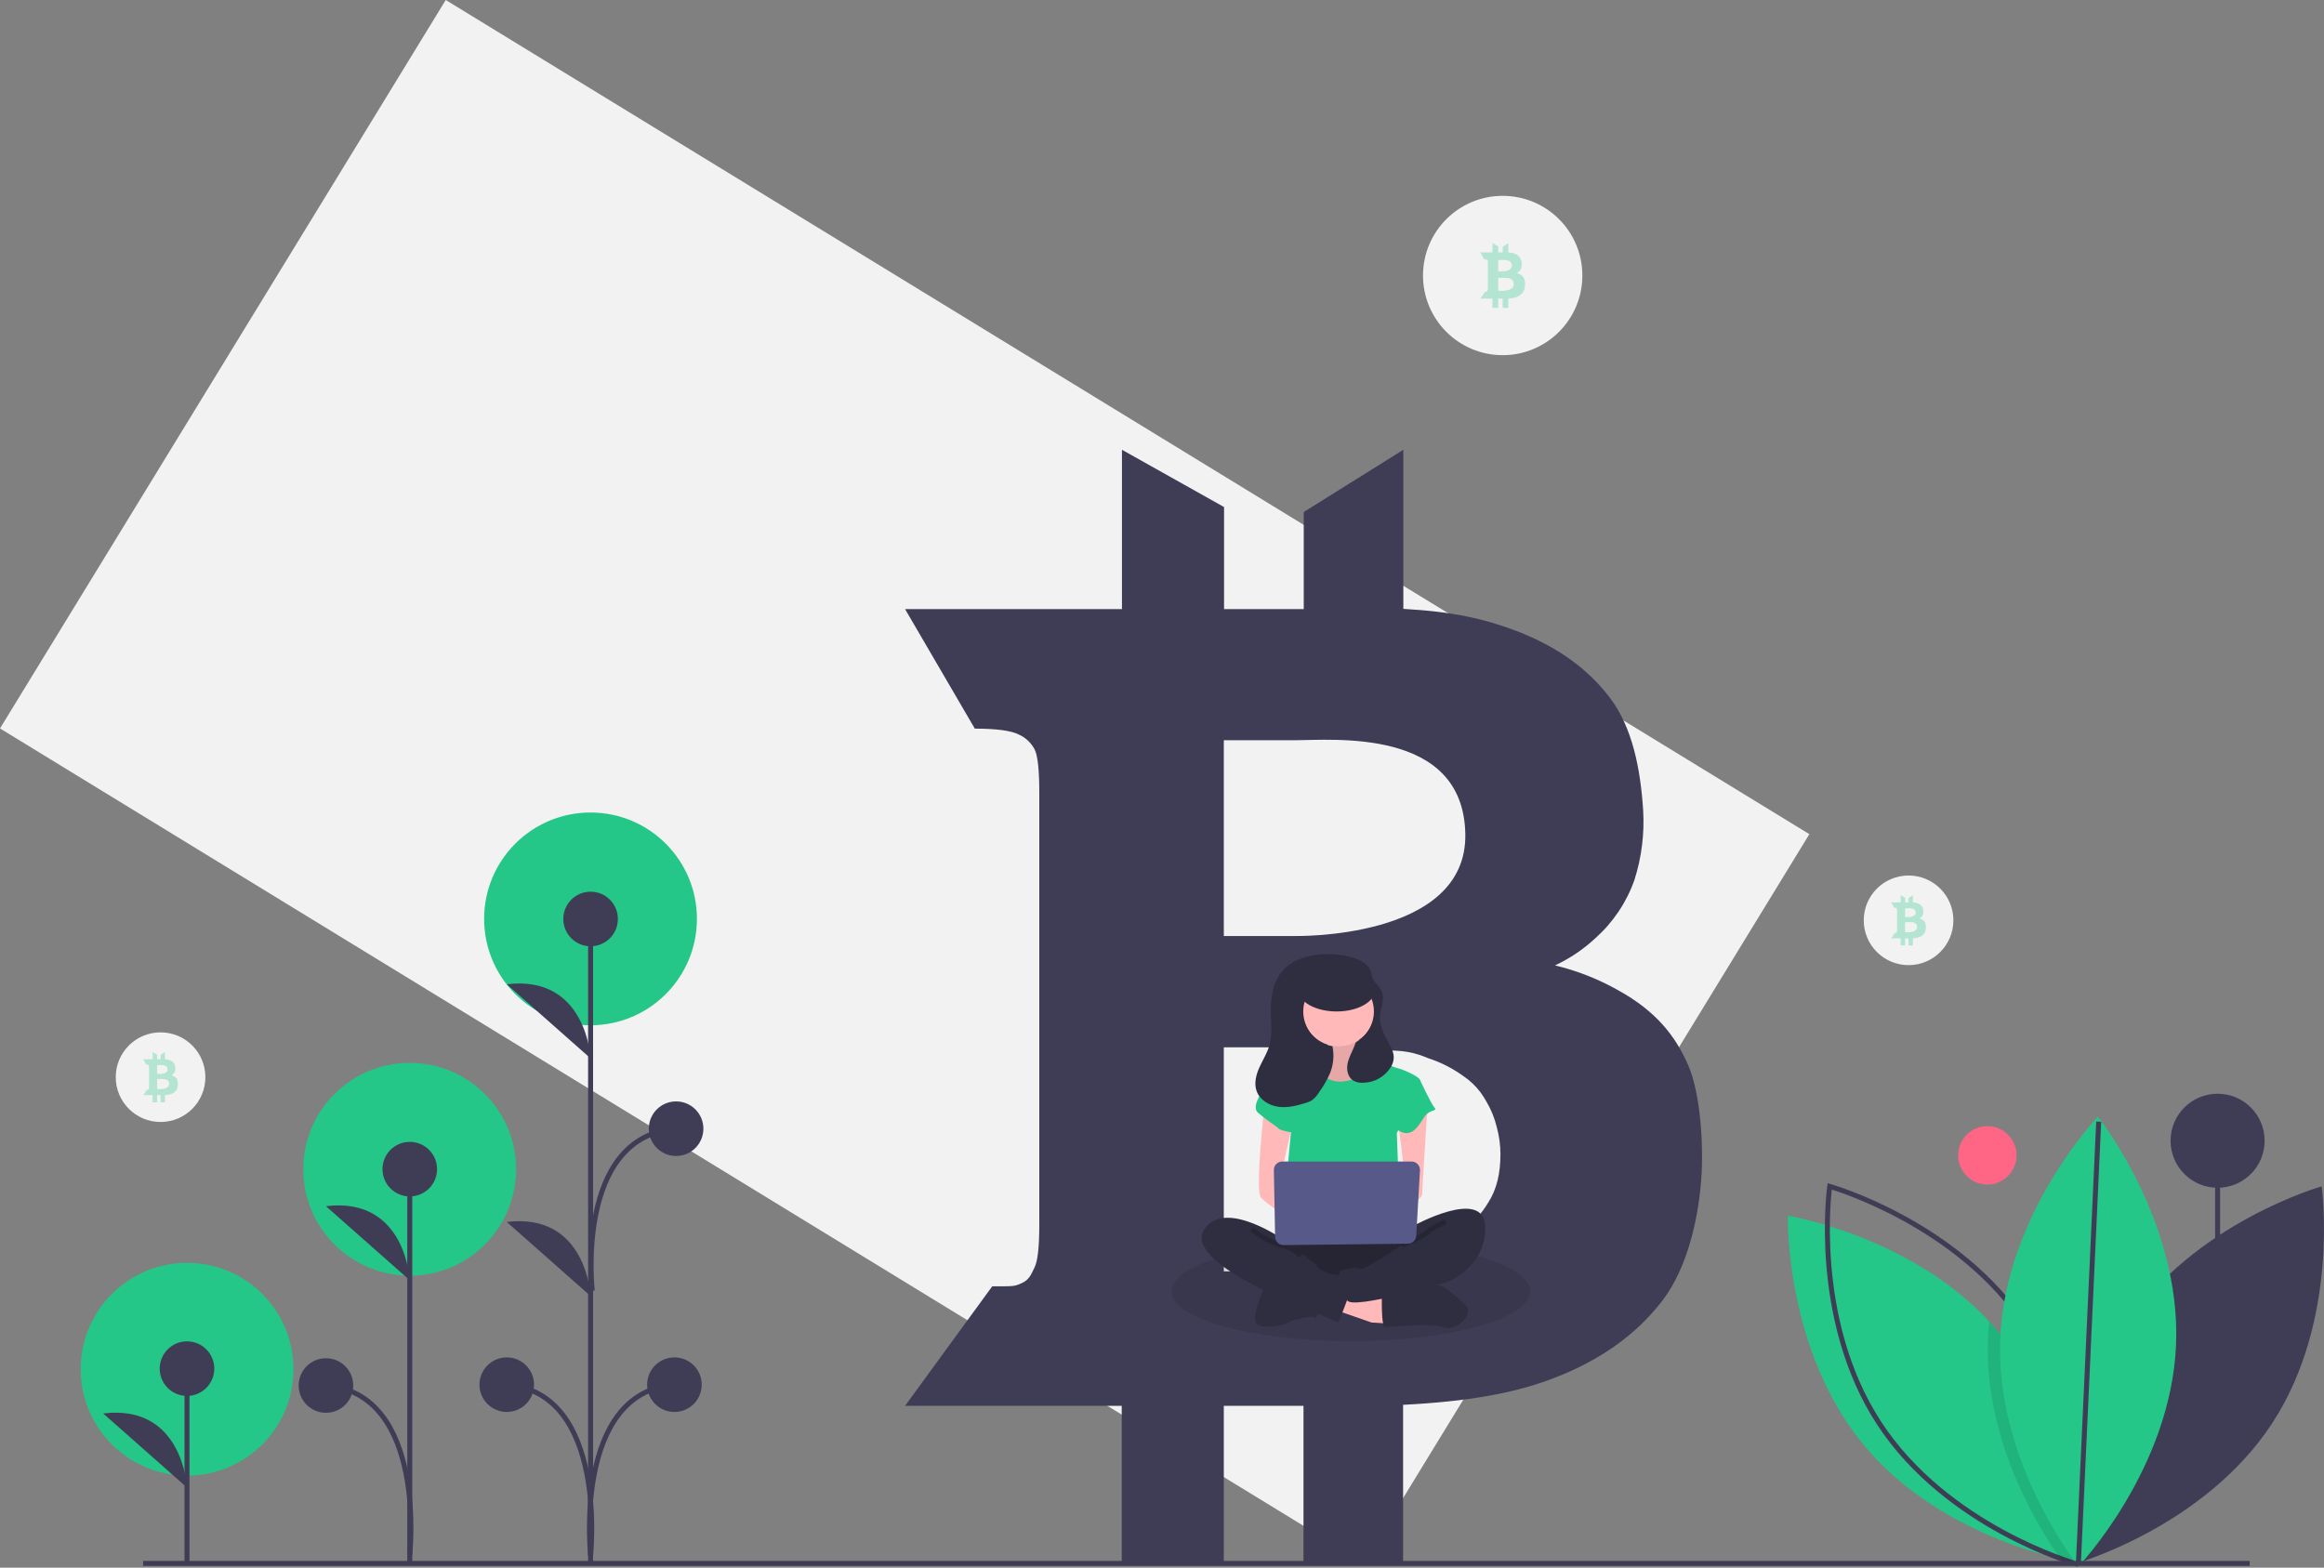 <svg width="584" height="394" viewBox="0 0 584 394" fill="none" xmlns="http://www.w3.org/2000/svg">
<rect x="0" y="0" width="584" height="394" fill="#808080" stroke="none"/>
<g clip-path="url(#clip0_511_2185)">
<path d="M377.612 89.265C388.67 89.265 397.635 80.3 397.635 69.242C397.635 58.183 388.67 49.219 377.612 49.219C366.554 49.219 357.589 58.183 357.589 69.242C357.589 80.3 366.554 89.265 377.612 89.265Z" fill="#F2F2F2"/>
<path d="M454.677 209.65L112.01 -7.62939e-06L0 183.076L342.667 392.726L454.677 209.65Z" fill="#F2F2F2"/>
<path d="M424.229 267.721C421.1 260.525 416.282 254.205 406.646 248.887C401.665 246.071 396.316 243.965 390.753 242.63C394.496 240.89 397.938 238.567 400.952 235.747C405.382 231.787 408.739 226.772 410.713 221.167C412.53 215.472 413.273 209.489 412.903 203.522C412.215 193.01 410.15 182.81 404.644 175.49C399.137 168.169 391.378 162.537 381.116 158.595C373.232 155.592 365.16 153.714 352.646 153.026V113.042L327.617 128.686V153.089H307.594V127.434L281.939 113.042V153.089H227.439L244.959 183.123C250.372 183.13 254.038 183.63 255.909 184.562C257.656 185.31 259.092 186.636 259.977 188.317C260.79 189.881 261.165 193.573 261.165 199.267V307.642C261.165 313.274 260.79 316.903 259.977 318.53C259.163 320.157 258.725 321.596 256.785 322.472C254.846 323.348 254.783 323.285 249.402 323.285H249.339L227.439 353.32H281.877V393.366H307.531V353.32H327.555V393.366H352.583V353.07C368.852 352.256 380.428 350.129 389.751 346.625C401.828 342.119 411.088 335.549 417.721 326.914C424.354 318.279 427.044 305.077 427.608 294.877C428.046 285.804 427.044 274.103 424.229 267.721ZM307.531 186.878H307.538V186.045H325.033C334.876 186.045 367.676 182.767 368.22 209.554C368.771 236.341 325.033 235.246 325.033 235.246H307.538V233.181H307.531V186.878ZM307.531 263.216H327.555C331.622 263.216 345.613 263.835 350.706 264.067C352.783 264.142 354.839 264.509 356.813 265.156C357.533 265.4 358.215 265.675 358.953 265.982C362.04 266.979 364.951 268.452 367.582 270.349C369.297 271.482 370.806 272.9 372.043 274.541C372.579 275.282 373.072 276.053 373.52 276.85C374.705 278.855 375.584 281.025 376.129 283.289C376.726 285.476 377.035 287.73 377.049 289.997C377.049 294.871 376.148 298.907 373.927 302.323C370.917 307.367 365.98 310.94 360.424 313.461C346.057 319.994 327.555 319.531 327.555 319.531H307.531V263.216Z" fill="#3F3D56"/>
<path opacity="0.3" d="M383.031 70.084C382.841 69.615 382.492 69.228 382.045 68.991C381.767 68.828 381.467 68.706 381.154 68.628C381.365 68.527 381.558 68.392 381.726 68.229C381.976 67.996 382.164 67.706 382.273 67.383C382.375 67.051 382.417 66.704 382.396 66.359C382.394 65.784 382.234 65.221 381.933 64.732C381.597 64.284 381.139 63.944 380.614 63.751C380.104 63.553 379.564 63.444 379.018 63.428V61.108L377.615 62.015V63.432H376.492V61.943L375.054 61.108V63.432H371.999L372.981 65.175C373.189 65.16 373.398 65.189 373.595 65.258C373.694 65.302 373.774 65.379 373.823 65.476C373.883 65.682 373.905 65.897 373.889 66.112V72.401C373.905 72.614 373.882 72.828 373.823 73.033C373.777 73.127 373.753 73.211 373.644 73.262C373.535 73.313 373.532 73.309 373.23 73.309H373.226L371.999 75.052H375.051V77.376H376.489V75.052H377.611V77.376H379.014V75.038C379.724 75.025 380.428 74.899 381.098 74.664C381.72 74.441 382.264 74.044 382.666 73.52C383.016 72.962 383.207 72.319 383.22 71.66C383.257 71.128 383.193 70.593 383.031 70.084ZM376.489 65.393H376.489V65.344H377.47C378.022 65.344 379.86 65.154 379.891 66.709C379.922 68.263 377.47 68.2 377.47 68.2H376.489V68.08H376.489V65.393ZM376.489 69.823H377.611C377.839 69.823 378.624 69.859 378.909 69.872C379.026 69.877 379.141 69.898 379.251 69.936C379.292 69.95 379.33 69.966 379.371 69.983C379.545 70.042 379.708 70.127 379.855 70.237C379.952 70.303 380.036 70.385 380.105 70.48C380.212 70.634 380.289 70.806 380.334 70.988C380.368 71.115 380.385 71.246 380.386 71.377C380.397 71.627 380.337 71.876 380.211 72.093C380.031 72.38 379.766 72.606 379.454 72.739C378.869 72.978 378.243 73.098 377.611 73.091H376.489V69.823Z" fill="#24C788"/>
<path d="M499.408 297.714C503.461 297.714 506.747 294.428 506.747 290.375C506.747 286.321 503.461 283.035 499.408 283.035C495.355 283.035 492.069 286.321 492.069 290.375C492.069 294.428 495.355 297.714 499.408 297.714Z" fill="#FF6584"/>
<path d="M557.266 370.267V286.702" stroke="#3F3D56" stroke-width="1.251" stroke-miterlimit="10"/>
<path d="M557.266 298.52C563.792 298.52 569.083 293.229 569.083 286.702C569.083 280.176 563.792 274.885 557.266 274.885C550.739 274.885 545.448 280.176 545.448 286.702C545.448 293.229 550.739 298.52 557.266 298.52Z" fill="#3F3D56"/>
<path d="M533.992 333.491C516.923 359.668 521.6 392.961 521.6 392.961C521.6 392.961 553.952 383.814 571.021 357.637C588.091 331.46 583.414 298.167 583.414 298.167C583.414 298.167 551.062 307.314 533.992 333.491Z" fill="#3F3D56"/>
<path d="M521.509 392.657C521.509 392.657 521.093 392.591 520.329 392.436C519.719 392.312 518.879 392.135 517.853 391.892C508.685 389.731 484.309 382.423 468.373 363.211C448.427 339.154 449.267 305.544 449.267 305.544C449.267 305.544 479.765 310.5 499.861 332.103C500.732 333.032 501.579 333.994 502.403 334.99C519.758 355.922 521.376 384.085 521.504 391.048C521.522 392.091 521.509 392.657 521.509 392.657Z" fill="#24C788"/>
<path d="M509.208 333.491C526.277 359.668 521.6 392.961 521.6 392.961C521.6 392.961 489.248 383.814 472.179 357.637C455.109 331.46 459.786 298.167 459.786 298.167C459.786 298.167 492.138 307.314 509.208 333.491Z" stroke="#3F3D56" stroke-width="1.251" stroke-miterlimit="10"/>
<path opacity="0.1" d="M521.504 391.048C521.053 391.592 520.656 392.056 520.328 392.436C519.604 393.263 519.192 393.696 519.192 393.696C519.192 393.696 518.693 393.068 517.853 391.892C513.242 385.465 498.411 362.61 499.556 336.21C499.618 334.826 499.72 333.457 499.861 332.103C500.732 333.032 501.579 333.994 502.403 334.99C519.758 355.922 521.376 384.086 521.504 391.048Z" fill="black"/>
<path d="M546.814 338.119C545.465 369.341 522.289 393.696 522.289 393.696C522.289 393.696 501.3 367.432 502.649 336.211C503.999 304.989 527.175 280.634 527.175 280.634C527.175 280.634 548.164 306.898 546.814 338.119Z" fill="#24C788"/>
<path d="M522.289 392.812L527.384 281.907" stroke="#3F3D56" stroke-width="1.251" stroke-miterlimit="10"/>
<path d="M35.961 392.934H565.335" stroke="#3F3D56" stroke-width="1.251" stroke-miterlimit="10"/>
<path d="M148.394 257.681C163.16 257.681 175.131 245.711 175.131 230.944C175.131 216.178 163.16 204.207 148.394 204.207C133.627 204.207 121.657 216.178 121.657 230.944C121.657 245.711 133.627 257.681 148.394 257.681Z" fill="#24C788"/>
<path d="M102.948 320.607C117.714 320.607 129.685 308.636 129.685 293.87C129.685 279.103 117.714 267.133 102.948 267.133C88.181 267.133 76.211 279.103 76.211 293.87C76.211 308.636 88.181 320.607 102.948 320.607Z" fill="#24C788"/>
<path d="M47.014 370.859C61.78 370.859 73.751 358.889 73.751 344.122C73.751 329.356 61.78 317.385 47.014 317.385C32.247 317.385 20.277 329.356 20.277 344.122C20.277 358.889 32.247 370.859 47.014 370.859Z" fill="#24C788"/>
<path d="M46.99 392.475V343.975" stroke="#3F3D56" stroke-width="1.251" stroke-miterlimit="10"/>
<path d="M46.99 350.834C50.778 350.834 53.849 347.763 53.849 343.975C53.849 340.187 50.778 337.117 46.99 337.117C43.202 337.117 40.132 340.187 40.132 343.975C40.132 347.763 43.202 350.834 46.99 350.834Z" fill="#3F3D56"/>
<path d="M46.99 373.867C46.99 373.867 46.01 352.793 25.925 355.243L46.99 373.867Z" fill="#3F3D56"/>
<path d="M148.41 392.815V231.043" stroke="#3F3D56" stroke-width="1.251" stroke-miterlimit="10"/>
<path d="M148.41 237.824C152.198 237.824 155.269 234.754 155.269 230.966C155.269 227.178 152.198 224.107 148.41 224.107C144.622 224.107 141.552 227.178 141.552 230.966C141.552 234.754 144.622 237.824 148.41 237.824Z" fill="#3F3D56"/>
<path d="M127.345 354.868C131.133 354.868 134.203 351.797 134.203 348.009C134.203 344.222 131.133 341.151 127.345 341.151C123.557 341.151 120.486 344.222 120.486 348.009C120.486 351.797 123.557 354.868 127.345 354.868Z" fill="#3F3D56"/>
<path d="M148.41 266C148.41 266 147.431 244.927 127.345 247.376L148.41 266Z" fill="#3F3D56"/>
<path d="M148.41 325.74C148.41 325.74 147.431 304.667 127.345 307.116L148.41 325.74Z" fill="#3F3D56"/>
<path d="M148.41 390.93C148.41 390.93 152.819 349.969 127.345 348.009" stroke="#3F3D56" stroke-width="1.251" stroke-miterlimit="10"/>
<path d="M169.479 354.868C173.267 354.868 176.337 351.797 176.337 348.009C176.337 344.222 173.267 341.151 169.479 341.151C165.691 341.151 162.62 344.222 162.62 348.009C162.62 351.797 165.691 354.868 169.479 354.868Z" fill="#3F3D56"/>
<path d="M148.413 390.93C148.413 390.93 144.004 349.969 169.479 348.009" stroke="#3F3D56" stroke-width="1.251" stroke-miterlimit="10"/>
<path d="M169.897 290.532C173.685 290.532 176.755 287.461 176.755 283.673C176.755 279.886 173.685 276.815 169.897 276.815C166.109 276.815 163.038 279.886 163.038 283.673C163.038 287.461 166.109 290.532 169.897 290.532Z" fill="#3F3D56"/>
<path d="M148.831 324.409C148.831 324.409 144.422 285.633 169.897 283.674" stroke="#3F3D56" stroke-width="1.251" stroke-miterlimit="10"/>
<path d="M102.972 392.587V293.84" stroke="#3F3D56" stroke-width="1.251" stroke-miterlimit="10"/>
<path d="M102.972 300.698C106.76 300.698 109.831 297.627 109.831 293.84C109.831 290.052 106.76 286.981 102.972 286.981C99.184 286.981 96.114 290.052 96.114 293.84C96.114 297.627 99.184 300.698 102.972 300.698Z" fill="#3F3D56"/>
<path d="M102.972 321.771C102.972 321.771 101.992 300.698 81.906 303.148L102.972 321.771Z" fill="#3F3D56"/>
<path d="M102.972 390.702C102.972 390.702 107.381 350.178 81.906 348.218" stroke="#3F3D56" stroke-width="1.251" stroke-miterlimit="10"/>
<path d="M81.906 355.077C85.694 355.077 88.765 352.006 88.765 348.218C88.765 344.43 85.694 341.36 81.906 341.36C78.118 341.36 75.048 344.43 75.048 348.218C75.048 352.006 78.118 355.077 81.906 355.077Z" fill="#3F3D56"/>
<path d="M479.605 242.567C485.825 242.567 490.868 237.524 490.868 231.304C490.868 225.084 485.825 220.041 479.605 220.041C473.384 220.041 468.342 225.084 468.342 231.304C468.342 237.524 473.384 242.567 479.605 242.567Z" fill="#F2F2F2"/>
<path opacity="0.1" d="M360.424 313.461C346.057 319.994 327.554 319.531 327.554 319.531H307.531V315.708C315.691 313.43 326.972 312.022 339.443 312.022C346.462 311.998 353.474 312.479 360.424 313.461Z" fill="black"/>
<path opacity="0.1" d="M384.495 324.537C384.495 331.451 364.322 337.051 339.443 337.051C314.564 337.051 294.391 331.451 294.391 324.537C294.391 321.089 299.409 317.966 307.531 315.708V319.531H327.554C327.554 319.531 346.057 319.994 360.424 313.461C374.734 315.551 384.495 319.725 384.495 324.537Z" fill="black"/>
<path d="M345.197 246.615H326.028V265.818H345.197V246.615Z" fill="#2F2E41"/>
<path d="M333.157 260.195C333.157 260.195 334.743 265.749 331.967 266.145C330.244 266.414 328.611 267.094 327.207 268.129L332.363 274.872H341.883L347.833 268.922C347.833 268.922 339.9 262.972 341.487 259.402C343.073 255.832 333.157 260.195 333.157 260.195Z" fill="#FFB9B9"/>
<path opacity="0.1" d="M333.157 260.195C333.157 260.195 334.743 265.749 331.967 266.145C330.244 266.414 328.611 267.094 327.207 268.129L332.363 274.872H341.883L347.833 268.922C347.833 268.922 339.9 262.972 341.487 259.402C343.073 255.832 333.157 260.195 333.157 260.195Z" fill="black"/>
<path d="M335.537 329.215L344.661 332.388L351.007 332.785L350.61 327.232L337.52 323.36L335.537 329.215Z" fill="#FFB9B9"/>
<path d="M347.238 328.025C347.238 328.025 347.238 333.578 348.032 333.578C348.825 333.578 359.535 332.388 362.708 333.578C365.882 334.768 370.642 330.405 368.262 328.025C365.882 325.645 361.999 322.075 359.577 322.868C357.155 323.662 347.238 325.645 347.238 325.645L347.238 328.025Z" fill="#2F2E41"/>
<path d="M318.084 322.868C318.084 322.868 313.324 332.388 316.497 333.182C319.67 333.975 323.24 332.785 323.637 332.388C324.034 331.992 329.587 330.405 330.38 331.198C331.173 331.992 331.173 328.025 331.173 328.025L318.084 322.868Z" fill="#2F2E41"/>
<path d="M322.05 309.778C322.05 309.778 314.513 320.092 320.067 322.868C325.62 325.645 352.197 325.645 354.18 322.868C356.163 320.092 356.957 311.365 354.18 310.572C351.403 309.778 322.05 309.778 322.05 309.778Z" fill="#2F2E41"/>
<path opacity="0.2" d="M322.05 309.778C322.05 309.778 314.513 320.092 320.067 322.868C325.62 325.645 352.197 325.645 354.18 322.868C356.163 320.092 356.957 311.365 354.18 310.572C351.403 309.778 322.05 309.778 322.05 309.778Z" fill="black"/>
<path d="M336.33 262.972C341.369 262.972 345.453 258.887 345.453 253.849C345.453 248.81 341.369 244.725 336.33 244.725C331.291 244.725 327.207 248.81 327.207 253.849C327.207 258.887 331.291 262.972 336.33 262.972Z" fill="#FFB9B9"/>
<path d="M322.05 268.128L329.983 266.542C329.983 266.542 331.967 272.888 338.313 271.698C344.66 270.508 346.247 266.542 346.247 266.542C346.247 266.542 351.007 268.525 351.403 268.525C351.8 268.525 356.957 270.508 356.957 271.698C356.957 272.888 351.007 284.788 351.007 284.788L351.8 306.208L322.447 305.415L324.43 284.392L322.05 268.128Z" fill="#24C788"/>
<path d="M317.687 278.442C317.687 278.442 315.307 299.465 316.894 301.052C318.48 302.638 324.827 307.002 324.827 307.002V302.242L321.654 296.292L324.827 282.408L317.687 278.442Z" fill="#FFB9B9"/>
<path d="M358.742 277.847C358.742 277.847 357.353 299.465 357.353 300.258C357.353 301.052 353.783 303.828 352.593 303.828C351.403 303.828 350.61 301.845 350.61 301.845L353.387 298.672L351.403 282.408L358.742 277.847Z" fill="#FFB9B9"/>
<path d="M354.974 308.192C354.974 308.192 372.823 298.275 373.22 308.192C373.617 318.108 364.097 322.075 364.097 322.075C364.097 322.075 339.504 329.45 338.512 326.754C337.52 324.058 335.537 319.695 337.124 319.298C338.71 318.902 340.694 318.108 341.487 318.902C342.28 319.695 352.197 312.952 352.197 312.952L354.974 308.192Z" fill="#2F2E41"/>
<path opacity="0.2" d="M363.303 307.002C363.303 307.002 359.733 308.588 358.543 309.778C357.353 310.968 352.197 312.952 352.197 312.952" stroke="black" stroke-width="1.251" stroke-miterlimit="10"/>
<path d="M324.43 268.922L322.05 268.128C322.05 268.128 313.324 277.252 316.1 279.632C318.877 282.012 320.464 282.805 321.257 283.598C322.05 284.392 326.017 284.788 326.017 284.788L324.43 268.922Z" fill="#24C788"/>
<path d="M353.387 270.905L356.957 271.698C356.957 271.698 359.733 277.648 360.527 278.442C361.32 279.235 359.337 278.838 358.147 280.425C356.957 282.012 355.767 284.788 353.387 284.788C351.007 284.788 347.833 280.822 347.833 280.822L353.387 270.905Z" fill="#24C788"/>
<path d="M322.844 311.762C322.844 311.762 307.77 301.052 302.614 308.985C297.457 316.918 324.827 327.628 328.793 329.215C332.76 330.802 336.33 332.388 336.33 332.388C336.33 332.388 339.9 323.662 339.9 322.075C339.9 320.488 337.123 320.488 336.33 320.488C335.537 320.488 331.967 319.695 331.173 318.505C330.38 317.315 322.844 311.762 322.844 311.762Z" fill="#2F2E41"/>
<path opacity="0.2" d="M314.514 308.985C314.514 308.985 318.48 312.158 322.05 312.952C325.62 313.745 326.81 315.728 326.81 315.728" stroke="black" stroke-width="1.251" stroke-miterlimit="10"/>
<path d="M320.107 294.071L320.424 310.866C320.434 311.42 320.664 311.948 321.062 312.335C321.46 312.721 321.995 312.935 322.55 312.928L353.804 312.577C354.337 312.571 354.847 312.363 355.232 311.996C355.618 311.628 355.849 311.128 355.88 310.596L356.828 294.152C356.845 293.866 356.803 293.58 356.705 293.311C356.607 293.042 356.455 292.796 356.258 292.588C356.062 292.379 355.825 292.214 355.562 292.1C355.299 291.987 355.016 291.928 354.729 291.928H322.209C321.93 291.928 321.653 291.984 321.395 292.092C321.138 292.2 320.904 292.359 320.709 292.558C320.513 292.758 320.359 292.994 320.256 293.254C320.152 293.514 320.102 293.791 320.107 294.071Z" fill="#575A89"/>
<path d="M316.492 268.228C317.343 266.35 318.487 264.587 319.032 262.598C319.686 260.214 319.431 257.692 319.353 255.221C319.229 253.036 319.415 250.845 319.906 248.712C320.405 246.569 321.524 244.621 323.124 243.11C327.281 239.399 334.889 239.133 339.965 240.678C341.966 241.287 344.097 242.447 344.593 244.479C344.668 244.785 344.702 245.101 344.786 245.406C345.201 246.919 346.749 247.876 347.307 249.342C348.03 251.239 346.916 253.301 346.77 255.325C346.6 257.688 347.762 259.921 348.907 261.995C349.588 263.228 350.295 264.541 350.228 265.948C350.171 266.717 349.937 267.463 349.544 268.127C348.815 269.331 347.792 270.329 346.571 271.029C345.35 271.729 343.971 272.107 342.564 272.129C341.649 272.202 340.734 271.986 339.949 271.511C338.71 270.658 338.347 268.941 338.605 267.459C338.864 265.977 339.616 264.637 340.205 263.253C340.386 262.829 340.549 262.397 340.699 261.961C342.527 260.941 343.935 259.308 344.675 257.35C345.416 255.393 345.44 253.236 344.745 251.262C344.05 249.288 342.68 247.623 340.876 246.561C339.073 245.5 336.952 245.109 334.889 245.459C332.825 245.809 330.952 246.877 329.599 248.474C328.247 250.071 327.502 252.095 327.497 254.188C327.492 256.281 328.226 258.308 329.57 259.912C330.915 261.516 332.783 262.594 334.844 262.954C335.289 265.193 335.087 267.512 334.262 269.64C333.512 271.371 332.571 273.013 331.455 274.535C330.998 275.315 330.39 275.995 329.666 276.536C329.189 276.819 328.677 277.038 328.143 277.187C325.902 277.908 323.543 278.487 321.212 278.163C318.881 277.839 316.572 276.433 315.778 274.218C315.082 272.276 315.641 270.107 316.492 268.228Z" fill="#2F2E41"/>
<path d="M335.888 254.212C341.235 254.212 345.57 251.756 345.57 248.726C345.57 245.696 341.235 243.239 335.888 243.239C330.541 243.239 326.206 245.696 326.206 248.726C326.206 251.756 330.541 254.212 335.888 254.212Z" fill="#2F2E41"/>
<path opacity="0.3" d="M483.815 231.959C483.668 231.594 483.397 231.293 483.049 231.109C482.833 230.983 482.6 230.888 482.357 230.827C482.521 230.748 482.671 230.643 482.801 230.517C482.996 230.336 483.142 230.11 483.227 229.859C483.306 229.602 483.338 229.332 483.322 229.063C483.321 228.617 483.196 228.18 482.962 227.799C482.701 227.452 482.345 227.187 481.937 227.037C481.541 226.884 481.122 226.799 480.697 226.786V224.983L479.607 225.688V226.789H478.735V225.632L477.617 224.983V226.789H475.243L476.006 228.143C476.168 228.132 476.33 228.154 476.483 228.208C476.56 228.243 476.622 228.303 476.66 228.378C476.707 228.538 476.724 228.705 476.712 228.872V233.759C476.724 233.924 476.706 234.091 476.66 234.25C476.625 234.323 476.606 234.388 476.521 234.428C476.437 234.467 476.434 234.464 476.2 234.464H476.197L475.243 235.819H477.614V237.625H478.732V235.819H479.604V237.625H480.694V235.808C481.246 235.798 481.793 235.7 482.313 235.517C482.797 235.344 483.22 235.036 483.532 234.628C483.804 234.194 483.953 233.695 483.963 233.183C483.991 232.769 483.941 232.354 483.815 231.959ZM478.732 228.313H478.732V228.275H479.494C479.923 228.275 481.352 228.127 481.376 229.335C481.4 230.543 479.494 230.494 479.494 230.494H478.732V230.401H478.732V228.313ZM478.732 231.755H479.604C479.781 231.755 480.391 231.783 480.613 231.794C480.703 231.797 480.793 231.814 480.879 231.843C480.91 231.854 480.94 231.866 480.972 231.88C481.107 231.925 481.234 231.992 481.348 232.077C481.423 232.129 481.489 232.193 481.542 232.266C481.625 232.386 481.685 232.52 481.72 232.661C481.746 232.759 481.76 232.861 481.76 232.963C481.769 233.158 481.722 233.351 481.624 233.519C481.484 233.743 481.279 233.918 481.036 234.021C480.582 234.207 480.095 234.3 479.604 234.295H478.732V231.755Z" fill="#24C788"/>
<path d="M40.348 281.987C46.568 281.987 51.611 276.945 51.611 270.724C51.611 264.504 46.568 259.461 40.348 259.461C34.128 259.461 29.085 264.504 29.085 270.724C29.085 276.945 34.128 281.987 40.348 281.987Z" fill="#F2F2F2"/>
<path opacity="0.3" d="M44.558 271.379C44.411 271.015 44.14 270.714 43.792 270.53C43.576 270.403 43.343 270.308 43.1 270.248C43.264 270.169 43.414 270.064 43.544 269.937C43.739 269.757 43.885 269.531 43.97 269.28C44.049 269.022 44.081 268.753 44.065 268.484C44.064 268.037 43.939 267.6 43.705 267.22C43.444 266.872 43.088 266.608 42.68 266.458C42.284 266.304 41.865 266.219 41.44 266.207V264.404L40.35 265.109V266.21H39.477V265.053L38.36 264.404V266.21H35.986L36.749 267.564C36.911 267.553 37.073 267.575 37.226 267.629C37.303 267.663 37.365 267.723 37.403 267.798C37.45 267.958 37.467 268.126 37.455 268.292V273.179C37.467 273.345 37.449 273.511 37.403 273.67C37.368 273.744 37.349 273.809 37.264 273.848C37.18 273.888 37.177 273.885 36.943 273.885H36.94L35.986 275.239H38.357V277.045H39.475V275.239H40.347V277.045H41.437V275.228C41.989 275.218 42.536 275.12 43.056 274.937C43.54 274.765 43.963 274.456 44.275 274.049C44.547 273.615 44.696 273.116 44.706 272.604C44.734 272.19 44.684 271.774 44.558 271.379ZM39.475 267.733H39.475V267.696H40.237C40.666 267.696 42.095 267.548 42.119 268.756C42.142 269.964 40.237 269.915 40.237 269.915H39.475V269.821H39.475L39.475 267.733ZM39.475 271.176H40.347C40.524 271.176 41.134 271.204 41.356 271.214C41.446 271.218 41.536 271.234 41.622 271.263C41.653 271.274 41.683 271.287 41.715 271.301C41.85 271.346 41.977 271.412 42.091 271.498C42.166 271.549 42.232 271.613 42.285 271.687C42.368 271.806 42.428 271.94 42.463 272.081C42.489 272.18 42.503 272.282 42.503 272.384C42.512 272.578 42.465 272.771 42.367 272.94C42.227 273.163 42.022 273.339 41.779 273.442C41.325 273.628 40.838 273.721 40.347 273.716H39.475L39.475 271.176Z" fill="#24C788"/>
</g>
<defs>
<clipPath id="clip0_511_2185">
<rect width="584" height="393.759" fill="white"/>
</clipPath>
</defs>
</svg>
